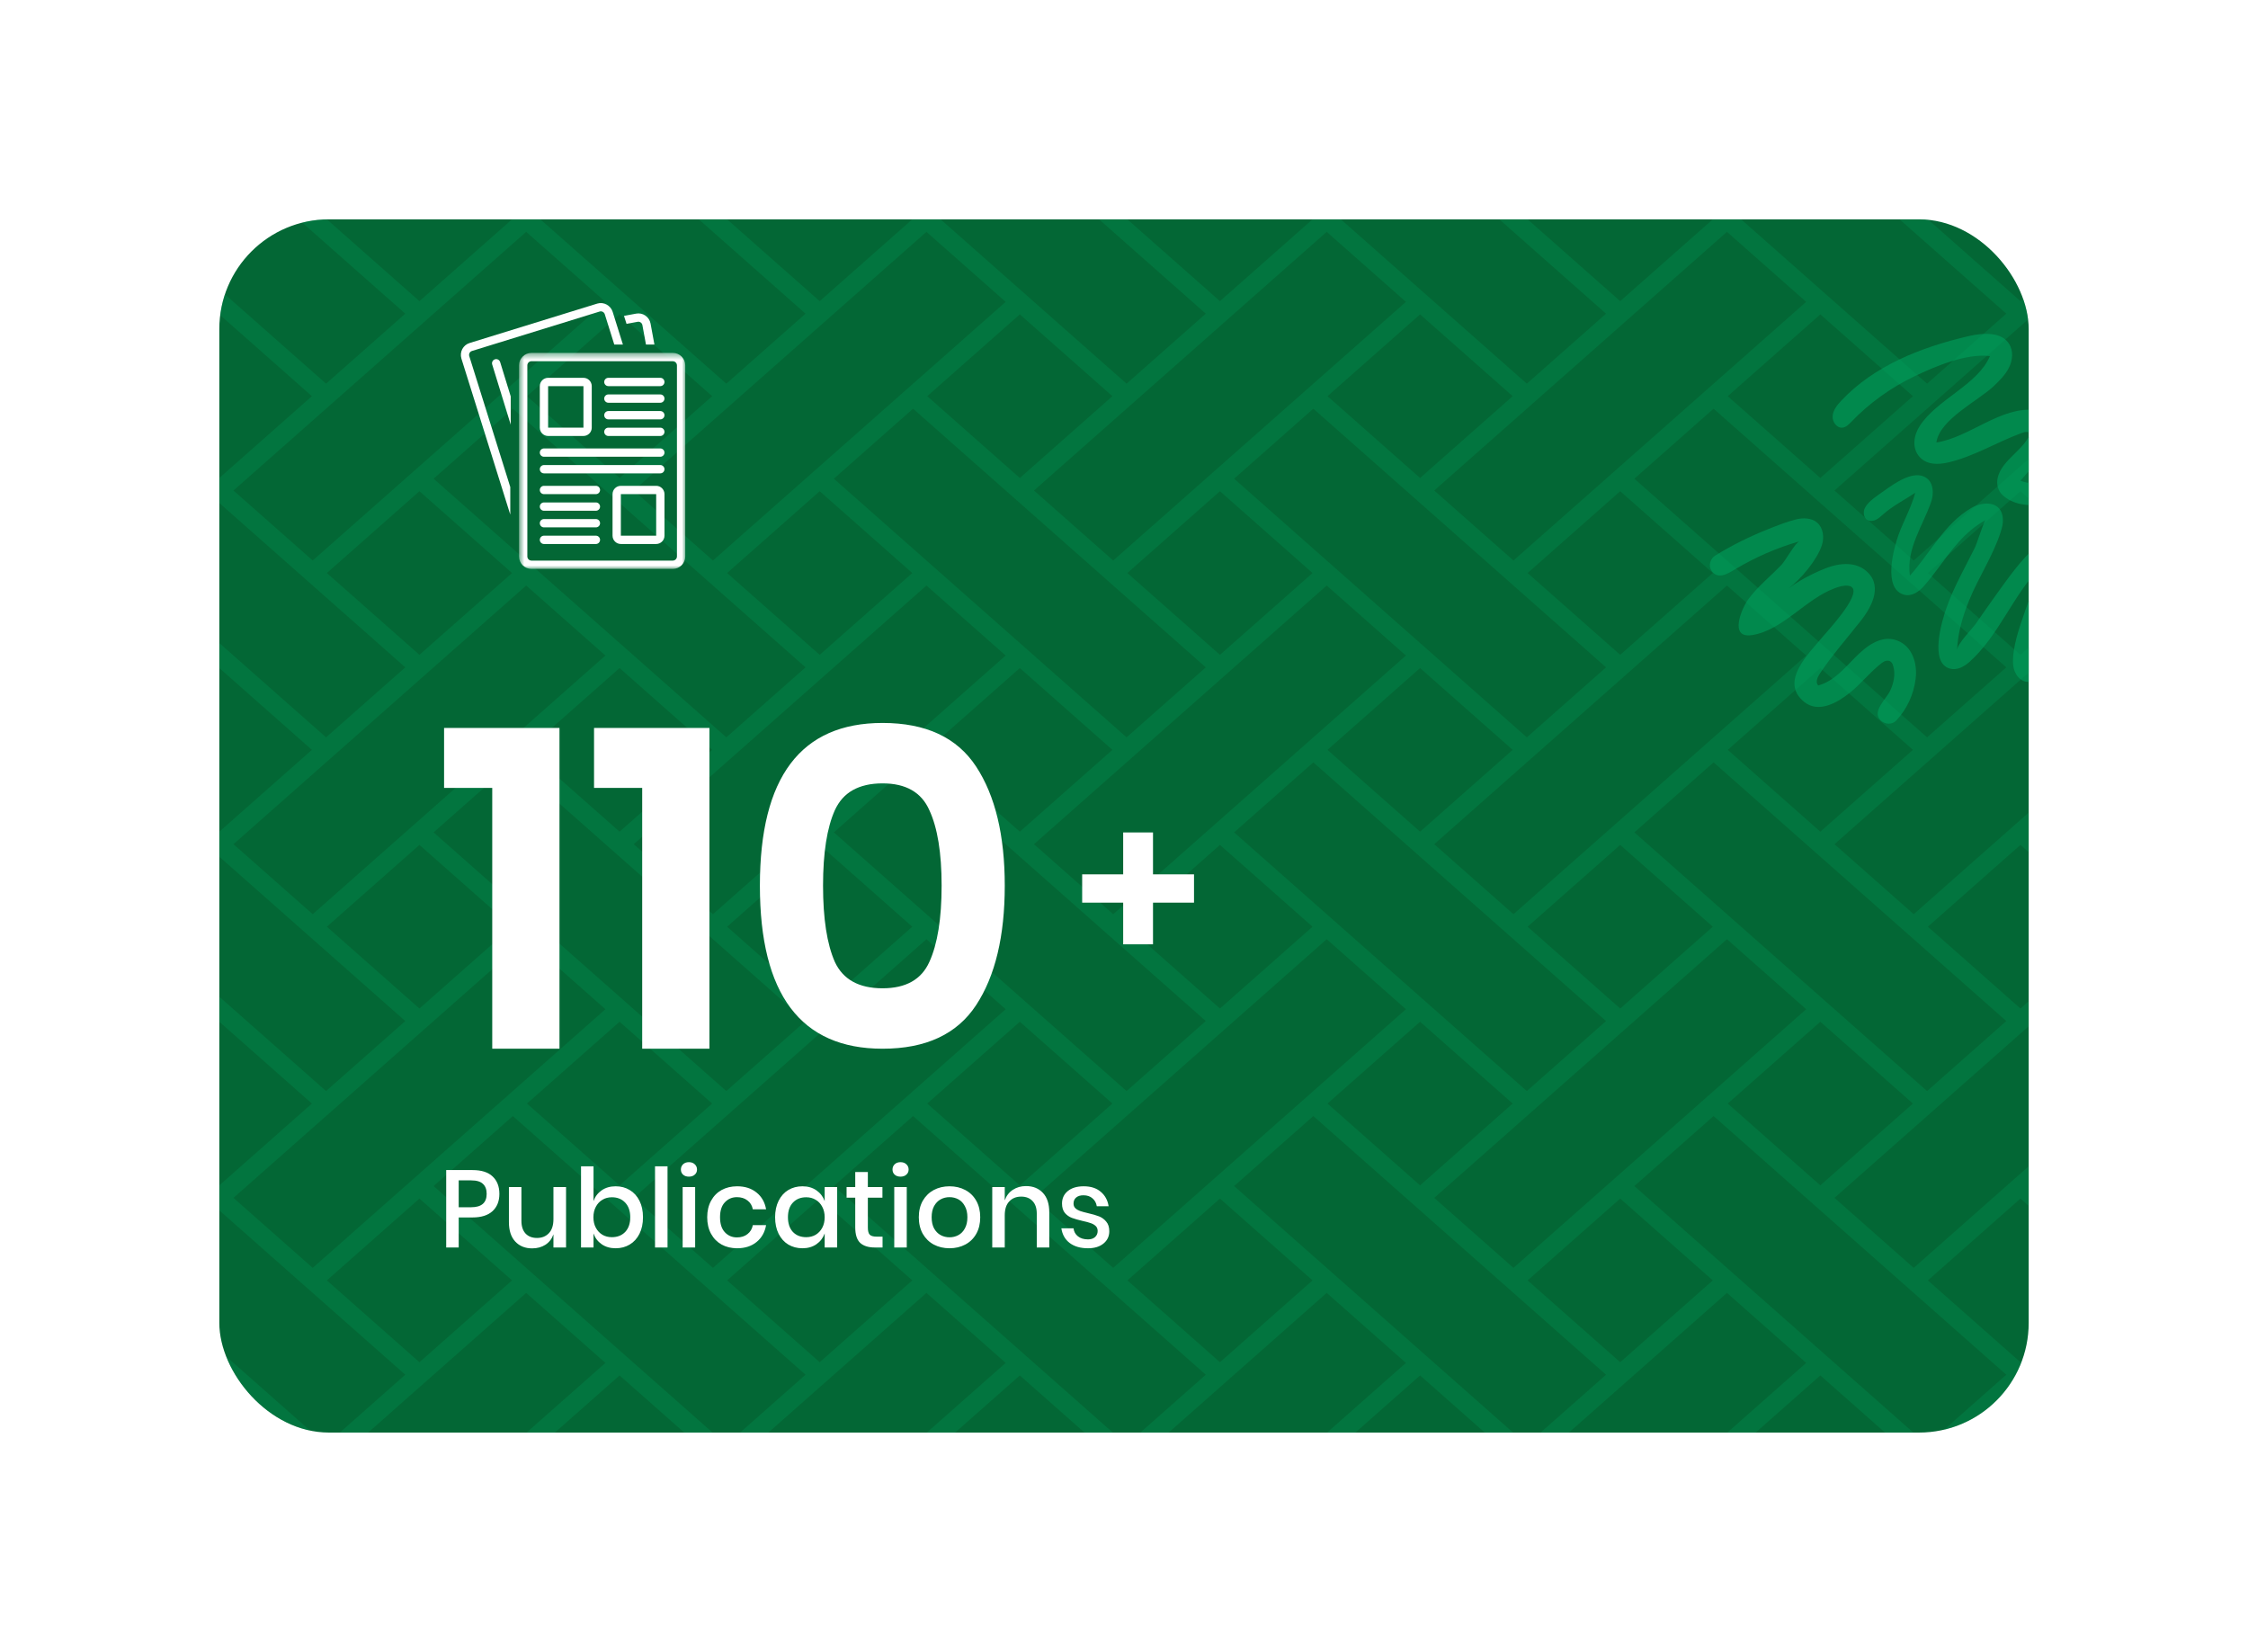 <svg width="328" height="241" viewBox="0 0 328 241" fill="none" xmlns="http://www.w3.org/2000/svg">
<g filter="url(#filter0_d_7754_5030)">
<g clip-path="url(#clip0_7754_5030)">
<rect x="32" y="28" width="264" height="177" rx="16" fill="#036735"/>
<g style="mix-blend-mode:soft-light" clip-path="url(#clip1_7754_5030)">
<path d="M308.424 51.976L279.224 77.776L267.664 67.562L310.376 29.824L321.936 40.038L308.424 51.976ZM308.311 79.6L294.8 91.537L281.289 79.6L294.8 67.663L308.311 79.6ZM321.936 91.638L279.224 129.376L267.664 119.162L310.376 81.424L321.936 91.638ZM308.311 131.2L294.8 143.137L281.289 131.2L294.8 119.263L308.311 131.2ZM321.936 143.238L279.224 180.976L267.664 170.762L310.376 133.024L321.936 143.238ZM308.311 182.8L294.8 194.738L281.289 182.8L294.8 170.862L308.311 182.8ZM321.936 194.838L279.224 232.576L267.664 222.362L310.376 184.624L321.936 194.838ZM308.311 234.4L294.8 246.338L281.289 234.4L294.8 222.462L308.311 234.4ZM321.936 246.439L308.424 258.376L292.736 272.239L279.224 284.176L267.664 273.961L281.176 262.024L296.864 248.161L310.376 236.224L321.936 246.439ZM252.089 260.2L265.6 248.262L279.111 260.2L265.6 272.138L252.089 260.2ZM234.336 272.239L220.824 284.176L209.264 273.961L222.776 262.024L238.464 248.161L251.976 236.224L263.536 246.439L250.024 258.376L234.336 272.239ZM193.689 260.2L207.2 248.262L220.711 260.2L207.2 272.138L193.689 260.2ZM175.936 272.239L162.424 284.176L150.864 273.961L164.376 262.024L180.064 248.161L193.576 236.224L205.136 246.439L191.624 258.376L175.936 272.239ZM135.29 260.2L148.8 248.262L162.31 260.2L148.8 272.138L135.29 260.2ZM117.536 272.239L104.024 284.176L92.464 273.961L105.976 262.024L121.664 248.161L135.176 236.224L146.736 246.439L133.224 258.376L117.536 272.239ZM76.89 260.2L90.4 248.262L103.91 260.2L90.4 272.138L76.89 260.2ZM59.136 272.239L45.626 284.176L34.064 273.961L76.775 236.224L88.336 246.439L59.136 272.239ZM47.69 234.4L61.2 222.462L74.71 234.4L61.2 246.338L47.69 234.4ZM34.064 222.362L47.575 210.424L63.264 196.562L76.775 184.624L88.336 194.838L74.826 206.776L59.136 220.638L45.626 232.576L34.064 222.362ZM47.69 182.8L61.2 170.862L74.71 182.8L61.2 194.738L47.69 182.8ZM34.064 170.762L47.575 158.824L63.264 144.962L76.775 133.024L88.336 143.238L74.826 155.176L59.136 169.038L45.626 180.976L34.064 170.762ZM47.69 131.2L61.2 119.263L74.71 131.2L61.2 143.137L47.69 131.2ZM34.064 119.162L47.575 107.224L63.264 93.362L76.775 81.424L88.336 91.638L74.826 103.576L59.136 117.438L45.626 129.376L34.064 119.162ZM47.69 79.6L61.2 67.663L74.71 79.6L61.2 91.537L47.69 79.6ZM34.064 67.562L47.575 55.624L63.264 41.762L76.775 29.824L88.336 40.038L74.826 51.976L59.136 65.838L45.626 77.776L34.064 67.562ZM103.91 53.8L90.4 65.737L76.89 53.8L90.4 41.863L103.91 53.8ZM121.664 41.762L135.176 29.824L146.736 40.038L104.024 77.776L92.464 67.562L121.664 41.762ZM162.31 53.8L148.8 65.737L135.29 53.8L148.8 41.863L162.31 53.8ZM180.064 41.762L193.576 29.824L205.136 40.038L162.424 77.776L150.864 67.562L180.064 41.762ZM220.711 53.8L207.2 65.737L193.689 53.8L207.2 41.863L220.711 53.8ZM238.464 41.762L251.976 29.824L263.536 40.038L220.824 77.776L209.264 67.562L238.464 41.762ZM267.664 91.638L238.464 65.838L250.024 55.624L292.736 93.362L281.176 103.576L267.664 91.638ZM252.089 105.4L265.6 93.463L279.111 105.4L265.6 117.337L252.089 105.4ZM267.664 143.238L238.464 117.438L250.024 107.224L292.736 144.962L281.176 155.176L267.664 143.238ZM252.089 157L265.6 145.063L279.111 157L265.6 168.938L252.089 157ZM267.664 194.838L238.464 169.038L250.024 158.824L292.736 196.562L281.176 206.776L267.664 194.838ZM252.089 208.6L265.6 196.662L279.111 208.6L265.6 220.538L252.089 208.6ZM238.464 220.638L250.024 210.424L279.224 236.224L292.736 248.161L281.176 258.376L267.664 246.439L251.976 232.576L238.464 220.638ZM222.889 234.4L236.4 222.462L249.911 234.4L236.4 246.338L222.889 234.4ZM180.064 220.638L191.624 210.424L220.824 236.224L234.336 248.161L222.776 258.376L209.264 246.439L193.576 232.576L180.064 220.638ZM164.49 234.4L178 222.462L191.511 234.4L178 246.338L164.49 234.4ZM121.664 220.638L133.224 210.424L162.424 236.224L175.936 248.161L164.376 258.376L150.864 246.439L135.176 232.576L121.664 220.638ZM106.09 234.4L119.6 222.462L133.11 234.4L119.6 246.338L106.09 234.4ZM88.336 222.362L104.024 236.224L117.536 248.161L105.976 258.376L92.464 246.439L76.775 232.576L63.264 220.638L74.826 210.424L88.336 222.362ZM103.91 208.6L90.4 220.538L76.89 208.6L90.4 196.662L103.91 208.6ZM88.336 170.762L117.536 196.562L105.976 206.776L92.464 194.838L76.775 180.976L63.264 169.038L74.826 158.824L88.336 170.762ZM103.91 157L90.4 168.938L76.89 157L90.4 145.063L103.91 157ZM88.336 119.162L117.536 144.962L105.976 155.176L92.464 143.238L76.775 129.376L63.264 117.438L74.826 107.224L88.336 119.162ZM103.91 105.4L90.4 117.337L76.89 105.4L90.4 93.463L103.91 105.4ZM117.536 93.362L105.976 103.576L92.464 91.638L76.775 77.776L63.264 65.838L74.826 55.624L88.336 67.562L117.536 93.362ZM133.11 79.6L119.6 91.537L106.09 79.6L119.6 67.663L133.11 79.6ZM175.936 93.362L164.376 103.576L121.664 65.838L133.224 55.624L175.936 93.362ZM191.511 79.6L178 91.537L164.49 79.6L178 67.663L191.511 79.6ZM234.336 93.362L222.776 103.576L180.064 65.838L191.624 55.624L234.336 93.362ZM236.4 91.537L222.889 79.6L236.4 67.663L249.911 79.6L236.4 91.537ZM234.336 117.438L220.824 129.376L209.264 119.162L251.976 81.424L263.536 91.638L234.336 117.438ZM236.4 143.137L222.889 131.2L236.4 119.263L249.911 131.2L236.4 143.137ZM234.336 169.038L220.824 180.976L209.264 170.762L251.976 133.024L263.536 143.238L234.336 169.038ZM236.4 194.738L222.889 182.8L236.4 170.862L249.911 182.8L236.4 194.738ZM222.776 210.424L251.976 184.624L263.536 194.838L220.824 232.576L209.264 222.362L222.776 210.424ZM207.2 196.662L220.711 208.6L207.2 220.538L193.689 208.6L207.2 196.662ZM164.376 210.424L193.576 184.624L205.136 194.838L162.424 232.576L150.864 222.362L164.376 210.424ZM148.8 196.662L162.31 208.6L148.8 220.538L135.29 208.6L148.8 196.662ZM121.664 196.562L135.176 184.624L146.736 194.838L104.024 232.576L92.464 222.362L121.664 196.562ZM119.6 170.862L133.11 182.8L119.6 194.738L106.09 182.8L119.6 170.862ZM121.664 144.962L135.176 133.024L146.736 143.238L104.024 180.976L92.464 170.762L121.664 144.962ZM119.6 119.263L133.11 131.2L119.6 143.137L106.09 131.2L119.6 119.263ZM133.224 103.576L104.024 129.376L92.464 119.162L135.176 81.424L146.736 91.638L133.224 103.576ZM148.8 117.337L135.29 105.4L148.8 93.463L162.31 105.4L148.8 117.337ZM191.624 103.576L162.424 129.376L150.864 119.162L193.576 81.424L205.136 91.638L191.624 103.576ZM193.689 105.4L207.2 93.463L220.711 105.4L207.2 117.337L193.689 105.4ZM209.264 143.238L180.064 117.438L191.624 107.224L234.336 144.962L222.776 155.176L209.264 143.238ZM193.689 157L207.2 145.063L220.711 157L207.2 168.938L193.689 157ZM180.064 169.038L191.624 158.824L234.336 196.562L222.776 206.776L180.064 169.038ZM164.49 182.8L178 170.862L191.511 182.8L178 194.738L164.49 182.8ZM146.736 170.762L175.936 196.562L164.376 206.776L121.664 169.038L133.224 158.824L146.736 170.762ZM162.31 157L148.8 168.938L135.29 157L148.8 145.063L162.31 157ZM175.936 144.962L164.376 155.176L121.664 117.438L133.224 107.224L175.936 144.962ZM193.576 133.024L205.136 143.238L162.424 180.976L150.864 170.762L193.576 133.024ZM178 143.137L164.49 131.2L178 119.263L191.511 131.2L178 143.137ZM279.111 53.8L265.6 65.737L252.089 53.8L265.6 41.863L279.111 53.8ZM308.311 28L294.8 39.937L281.289 28H277.161L279.224 29.824L292.736 41.762L281.176 51.976L267.664 40.038L254.039 28H249.911L236.4 39.937L222.889 28H218.761L220.824 29.824L234.336 41.762L222.776 51.976L209.264 40.038L195.639 28H191.511L178 39.937L164.49 28H160.36L175.936 41.762L164.376 51.976L137.24 28H133.11L119.6 39.937L106.09 28H101.96L117.536 41.762L105.976 51.976L78.84 28H74.71L61.2 39.937L47.69 28H43.56L59.136 41.762L47.575 51.976L32 38.215V41.863L45.51 53.8L32 65.737V69.385L45.626 81.424L59.136 93.362L47.575 103.576L34.064 91.638L32 89.814V93.463L45.51 105.4L32 117.337V120.986L45.626 133.024L59.136 144.962L47.575 155.176L34.064 143.238L32 141.414V145.063L45.51 157L32 168.938V172.585L45.626 184.624L59.136 196.562L47.575 206.776L34.064 194.838L32 193.015V196.662L45.51 208.6L32 220.538V224.185L59.136 248.161L47.575 258.376L34.064 246.439L32 244.614V248.263L45.51 260.2L32 272.138V275.786L43.56 286H47.69L61.2 274.062L74.71 286H78.84L76.775 284.176L63.264 272.239L74.826 262.024L88.336 273.961L101.96 286H106.09L119.6 274.062L133.11 286H137.24L135.176 284.176L121.664 272.239L133.224 262.024L146.736 273.961L160.36 286H164.49L178 274.062L191.511 286H195.639L193.576 284.176L180.064 272.239L191.624 262.024L205.136 273.961L218.761 286H222.889L236.4 274.062L249.911 286H254.039L251.976 284.176L238.464 272.239L250.024 262.024L263.536 273.961L277.161 286H281.289L294.8 274.062L308.311 286H312.439L310.376 284.176L296.864 272.239L308.424 262.024L321.936 273.961L324 275.786V272.138L310.489 260.2L324 248.262V244.614L296.864 220.638L308.424 210.424L321.936 222.362L324 224.185V220.538L310.489 208.6L324 196.662V193.015L310.376 180.976L296.864 169.038L308.424 158.824L321.936 170.762L324 172.585V168.938L310.489 157L324 145.063V141.414L296.864 117.438L308.424 107.224L324 120.986V117.337L310.489 105.4L324 93.463V89.814L296.864 65.838L308.424 55.624L321.936 67.562L324 69.385V65.737L310.489 53.8L324 41.863V38.215L312.439 28H308.311Z" fill="#00A15D" fill-opacity="0.25"/>
</g>
<path d="M66.928 173.616V178H65.104V166.704H68.944C70.245 166.704 71.221 167.013 71.872 167.632C72.533 168.251 72.864 169.099 72.864 170.176C72.864 171.243 72.528 172.085 71.856 172.704C71.184 173.312 70.213 173.616 68.944 173.616H66.928ZM68.752 172.128C70.256 172.128 71.008 171.477 71.008 170.176C71.008 169.536 70.827 169.051 70.464 168.72C70.112 168.379 69.541 168.208 68.752 168.208H66.928V172.128H68.752ZM82.591 169.184V178H80.751V176.08C80.527 176.731 80.138 177.237 79.583 177.6C79.029 177.952 78.383 178.128 77.647 178.128C76.623 178.128 75.802 177.797 75.183 177.136C74.565 176.475 74.255 175.531 74.255 174.304V169.184H76.079V174.112C76.079 174.912 76.282 175.531 76.687 175.968C77.093 176.395 77.647 176.608 78.351 176.608C79.077 176.608 79.658 176.373 80.095 175.904C80.533 175.435 80.751 174.752 80.751 173.856V169.184H82.591ZM89.832 169.072C90.6 169.072 91.282 169.253 91.88 169.616C92.488 169.979 92.963 170.501 93.304 171.184C93.645 171.867 93.816 172.667 93.816 173.584C93.816 174.512 93.645 175.317 93.304 176C92.963 176.683 92.488 177.205 91.88 177.568C91.282 177.931 90.6 178.112 89.832 178.112C89.032 178.112 88.349 177.915 87.784 177.52C87.219 177.125 86.824 176.603 86.6 175.952V178H84.776V166.16H86.6V171.232C86.824 170.581 87.219 170.059 87.784 169.664C88.349 169.269 89.032 169.072 89.832 169.072ZM89.272 170.672C88.76 170.672 88.301 170.795 87.896 171.04C87.49 171.275 87.171 171.616 86.936 172.064C86.701 172.501 86.584 173.008 86.584 173.584C86.584 174.171 86.701 174.683 86.936 175.12C87.171 175.557 87.49 175.899 87.896 176.144C88.301 176.379 88.76 176.496 89.272 176.496C90.082 176.496 90.733 176.24 91.224 175.728C91.715 175.205 91.96 174.491 91.96 173.584C91.96 172.688 91.715 171.979 91.224 171.456C90.733 170.933 90.082 170.672 89.272 170.672ZM97.397 166.16V178H95.573V166.16H97.397ZM99.348 166.624C99.348 166.315 99.455 166.059 99.668 165.856C99.881 165.653 100.164 165.552 100.516 165.552C100.868 165.552 101.151 165.653 101.364 165.856C101.588 166.059 101.7 166.315 101.7 166.624C101.7 166.933 101.588 167.184 101.364 167.376C101.151 167.568 100.868 167.664 100.516 167.664C100.164 167.664 99.881 167.568 99.668 167.376C99.455 167.184 99.348 166.933 99.348 166.624ZM101.428 169.184V178H99.604V169.184H101.428ZM107.555 169.072C108.697 169.072 109.641 169.376 110.387 169.984C111.134 170.581 111.598 171.397 111.779 172.432H109.843C109.737 171.877 109.475 171.445 109.059 171.136C108.654 170.816 108.142 170.656 107.523 170.656C106.819 170.656 106.233 170.907 105.763 171.408C105.294 171.899 105.059 172.624 105.059 173.584C105.059 174.544 105.294 175.275 105.763 175.776C106.233 176.277 106.819 176.528 107.523 176.528C108.142 176.528 108.654 176.368 109.059 176.048C109.475 175.728 109.737 175.291 109.843 174.736H111.779C111.598 175.771 111.134 176.592 110.387 177.2C109.641 177.808 108.697 178.112 107.555 178.112C106.702 178.112 105.945 177.931 105.283 177.568C104.633 177.205 104.121 176.683 103.747 176C103.374 175.317 103.187 174.512 103.187 173.584C103.187 172.667 103.374 171.867 103.747 171.184C104.121 170.501 104.633 169.979 105.283 169.616C105.945 169.253 106.702 169.072 107.555 169.072ZM117.078 169.072C117.878 169.072 118.56 169.269 119.126 169.664C119.691 170.059 120.091 170.581 120.326 171.232V169.184H122.15V178H120.326V175.952C120.091 176.603 119.691 177.125 119.126 177.52C118.56 177.915 117.878 178.112 117.078 178.112C116.31 178.112 115.622 177.931 115.014 177.568C114.416 177.205 113.947 176.683 113.606 176C113.264 175.317 113.094 174.512 113.094 173.584C113.094 172.667 113.264 171.867 113.606 171.184C113.947 170.501 114.416 169.979 115.014 169.616C115.622 169.253 116.31 169.072 117.078 169.072ZM117.638 170.672C116.827 170.672 116.176 170.933 115.686 171.456C115.206 171.968 114.966 172.677 114.966 173.584C114.966 174.491 115.206 175.205 115.686 175.728C116.176 176.24 116.827 176.496 117.638 176.496C118.15 176.496 118.608 176.379 119.014 176.144C119.419 175.899 119.739 175.557 119.974 175.12C120.208 174.683 120.326 174.171 120.326 173.584C120.326 173.008 120.208 172.501 119.974 172.064C119.739 171.616 119.419 171.275 119.014 171.04C118.608 170.795 118.15 170.672 117.638 170.672ZM128.77 176.416V178H127.65C126.712 178 125.997 177.776 125.506 177.328C125.026 176.869 124.786 176.112 124.786 175.056V170.736H123.522V169.184H124.786V166.992H126.626V169.184H128.754V170.736H126.626V175.088C126.626 175.589 126.717 175.936 126.898 176.128C127.09 176.32 127.421 176.416 127.89 176.416H128.77ZM130.223 166.624C130.223 166.315 130.33 166.059 130.543 165.856C130.756 165.653 131.039 165.552 131.391 165.552C131.743 165.552 132.026 165.653 132.239 165.856C132.463 166.059 132.575 166.315 132.575 166.624C132.575 166.933 132.463 167.184 132.239 167.376C132.026 167.568 131.743 167.664 131.391 167.664C131.039 167.664 130.756 167.568 130.543 167.376C130.33 167.184 130.223 166.933 130.223 166.624ZM132.303 169.184V178H130.479V169.184H132.303ZM138.542 169.072C139.396 169.072 140.164 169.253 140.846 169.616C141.529 169.979 142.062 170.501 142.446 171.184C142.83 171.867 143.022 172.667 143.022 173.584C143.022 174.512 142.83 175.317 142.446 176C142.062 176.683 141.529 177.205 140.846 177.568C140.164 177.931 139.396 178.112 138.542 178.112C137.689 178.112 136.921 177.931 136.238 177.568C135.566 177.205 135.033 176.683 134.638 176C134.254 175.307 134.062 174.501 134.062 173.584C134.062 172.667 134.254 171.867 134.638 171.184C135.033 170.501 135.566 169.979 136.238 169.616C136.921 169.253 137.689 169.072 138.542 169.072ZM138.542 170.656C138.073 170.656 137.641 170.763 137.246 170.976C136.852 171.189 136.532 171.52 136.286 171.968C136.052 172.405 135.934 172.944 135.934 173.584C135.934 174.235 136.052 174.779 136.286 175.216C136.532 175.653 136.852 175.979 137.246 176.192C137.641 176.405 138.073 176.512 138.542 176.512C139.012 176.512 139.444 176.405 139.838 176.192C140.233 175.979 140.548 175.653 140.782 175.216C141.028 174.779 141.15 174.235 141.15 173.584C141.15 172.944 141.028 172.405 140.782 171.968C140.548 171.52 140.233 171.189 139.838 170.976C139.444 170.763 139.012 170.656 138.542 170.656ZM149.704 169.04C150.728 169.04 151.549 169.371 152.168 170.032C152.787 170.693 153.096 171.637 153.096 172.864V178H151.272V173.056C151.272 172.267 151.069 171.659 150.664 171.232C150.259 170.795 149.704 170.576 149 170.576C148.275 170.576 147.693 170.811 147.256 171.28C146.819 171.739 146.6 172.416 146.6 173.312V178H144.776V169.184H146.6V171.12C146.835 170.459 147.229 169.947 147.784 169.584C148.339 169.221 148.979 169.04 149.704 169.04ZM158.125 169.072C159.16 169.072 159.986 169.339 160.605 169.872C161.234 170.395 161.618 171.099 161.757 171.984H160.029C159.954 171.504 159.746 171.12 159.405 170.832C159.074 170.533 158.632 170.384 158.077 170.384C157.618 170.384 157.261 170.496 157.005 170.72C156.76 170.933 156.637 171.227 156.637 171.6C156.637 171.877 156.728 172.101 156.909 172.272C157.09 172.443 157.314 172.576 157.581 172.672C157.858 172.768 158.248 172.875 158.749 172.992C159.41 173.141 159.944 173.296 160.349 173.456C160.765 173.616 161.117 173.872 161.405 174.224C161.704 174.565 161.853 175.035 161.853 175.632C161.853 176.368 161.57 176.965 161.005 177.424C160.45 177.883 159.698 178.112 158.749 178.112C157.65 178.112 156.76 177.856 156.077 177.344C155.405 176.832 155 176.117 154.861 175.2H156.637C156.69 175.68 156.904 176.069 157.277 176.368C157.65 176.667 158.141 176.816 158.749 176.816C159.186 176.816 159.528 176.704 159.773 176.48C160.029 176.245 160.157 175.952 160.157 175.6C160.157 175.291 160.061 175.045 159.869 174.864C159.677 174.683 159.437 174.544 159.149 174.448C158.861 174.341 158.466 174.235 157.965 174.128C157.325 173.979 156.802 173.829 156.397 173.68C156.002 173.531 155.661 173.291 155.373 172.96C155.096 172.619 154.957 172.16 154.957 171.584C154.957 170.837 155.234 170.235 155.789 169.776C156.354 169.307 157.133 169.072 158.125 169.072Z" fill="white"/>
<path d="M64.795 110.952V102.202H81.632V149H71.822V110.952H64.795ZM86.675 110.952V102.202H103.511V149H93.701V110.952H86.675ZM128.771 149C116.84 149 110.874 141.068 110.874 125.203C110.874 109.383 116.84 101.473 128.771 101.473C135.091 101.473 139.642 103.594 142.426 107.837C145.21 112.079 146.602 117.868 146.602 125.203C146.602 132.583 145.21 138.394 142.426 142.637C139.642 146.879 135.091 149 128.771 149ZM135.599 136.339C136.792 133.732 137.389 130.02 137.389 125.203C137.389 120.431 136.792 116.763 135.599 114.2C134.45 111.593 132.174 110.289 128.771 110.289C125.325 110.289 123.005 111.593 121.811 114.2C120.663 116.763 120.088 120.431 120.088 125.203C120.088 130.02 120.663 133.732 121.811 136.339C123.005 138.902 125.325 140.184 128.771 140.184C132.174 140.184 134.45 138.902 135.599 136.339Z" fill="white"/>
<path d="M174.216 127.688H168.232V133.768H163.88V127.688H157.896V123.56H163.88V117.448H168.232V123.56H174.216V127.688Z" fill="white"/>
<path d="M68.864 47.204C68.864 47.204 87.476 41.456 87.501 41.448C87.814 41.351 88.151 41.544 88.244 41.851L89.629 46.27H90.889C90.889 46.27 89.394 41.498 89.392 41.491C89.101 40.564 88.087 40 87.15 40.289L68.512 46.045C67.565 46.338 67.031 47.352 67.322 48.313L74.453 71.077V67.053L68.469 47.953C68.374 47.637 68.55 47.301 68.864 47.204Z" fill="white"/>
<mask id="mask0_7754_5030" style="mask-type:luminance" maskUnits="userSpaceOnUse" x="75" y="47" width="25" height="32">
<path d="M75.699 47.463H99.991V79H75.699V47.463Z" fill="white"/>
</mask>
<g mask="url(#mask0_7754_5030)">
<path d="M98.165 47.484H77.549C76.546 47.484 75.731 48.3 75.731 49.303V77.181C75.731 78.184 76.546 79 77.549 79H98.165C99.168 79 99.984 78.184 99.984 77.181V49.303C99.984 48.3 99.168 47.484 98.165 47.484ZM98.771 77.181C98.771 77.516 98.499 77.787 98.165 77.787H77.549C77.215 77.787 76.943 77.516 76.943 77.181V49.303C76.943 48.968 77.215 48.697 77.549 48.697H98.165C98.499 48.697 98.771 48.968 98.771 49.303V77.181Z" fill="white"/>
</g>
<path d="M79.975 59.606H85.128C85.797 59.606 86.341 59.062 86.341 58.394V52.333C86.341 51.665 85.797 51.121 85.128 51.121H79.975C79.306 51.121 78.762 51.665 78.762 52.333V58.394C78.762 59.062 79.306 59.606 79.975 59.606ZM79.975 52.333H85.128L85.129 58.394H79.975V52.333Z" fill="white"/>
<path d="M88.766 52.333H96.346C96.68 52.333 96.952 52.062 96.952 51.727C96.952 51.392 96.68 51.121 96.346 51.121H88.766C88.432 51.121 88.16 51.392 88.16 51.727C88.16 52.062 88.432 52.333 88.766 52.333Z" fill="white"/>
<path d="M96.346 53.545H88.766C88.432 53.545 88.16 53.816 88.16 54.151C88.16 54.486 88.432 54.757 88.766 54.757H96.346C96.68 54.757 96.952 54.486 96.952 54.151C96.952 53.816 96.68 53.545 96.346 53.545Z" fill="white"/>
<path d="M96.346 55.971H88.766C88.432 55.971 88.16 56.242 88.16 56.577C88.16 56.911 88.432 57.183 88.766 57.183H96.346C96.68 57.183 96.952 56.911 96.952 56.577C96.952 56.242 96.68 55.971 96.346 55.971Z" fill="white"/>
<path d="M96.346 58.395H88.766C88.432 58.395 88.16 58.666 88.16 59.001C88.16 59.335 88.432 59.607 88.766 59.607H96.346C96.68 59.607 96.952 59.335 96.952 59.001C96.952 58.666 96.68 58.395 96.346 58.395Z" fill="white"/>
<path d="M95.742 66.879H90.588C89.919 66.879 89.375 67.423 89.375 68.091V74.152C89.375 74.82 89.919 75.364 90.588 75.364H95.742C96.41 75.364 96.954 74.82 96.954 74.152V68.091C96.954 67.423 96.41 66.879 95.742 66.879ZM95.742 74.152H90.588V68.091H95.742V74.152Z" fill="white"/>
<path d="M86.947 66.879H79.368C79.033 66.879 78.762 67.15 78.762 67.485C78.762 67.82 79.033 68.091 79.368 68.091H86.947C87.282 68.091 87.553 67.82 87.553 67.485C87.553 67.15 87.282 66.879 86.947 66.879Z" fill="white"/>
<path d="M86.947 69.303H79.368C79.033 69.303 78.762 69.574 78.762 69.909C78.762 70.243 79.033 70.515 79.368 70.515H86.947C87.282 70.515 87.553 70.243 87.553 69.909C87.553 69.574 87.282 69.303 86.947 69.303Z" fill="white"/>
<path d="M86.947 71.727H79.368C79.033 71.727 78.762 71.998 78.762 72.333C78.762 72.667 79.033 72.939 79.368 72.939H86.947C87.282 72.939 87.553 72.667 87.553 72.333C87.553 71.998 87.282 71.727 86.947 71.727Z" fill="white"/>
<path d="M86.947 74.152H79.368C79.033 74.152 78.762 74.424 78.762 74.758C78.762 75.093 79.033 75.365 79.368 75.365H86.947C87.282 75.365 87.553 75.093 87.553 74.758C87.553 74.424 87.282 74.152 86.947 74.152Z" fill="white"/>
<path d="M96.345 61.424H79.368C79.033 61.424 78.762 61.695 78.762 62.03C78.762 62.365 79.033 62.636 79.368 62.636H96.345C96.68 62.636 96.952 62.365 96.952 62.03C96.952 61.695 96.68 61.424 96.345 61.424Z" fill="white"/>
<path d="M96.345 63.848H79.368C79.033 63.848 78.762 64.119 78.762 64.454C78.762 64.788 79.033 65.06 79.368 65.06H96.345C96.68 65.06 96.952 64.788 96.952 64.454C96.952 64.119 96.68 63.848 96.345 63.848Z" fill="white"/>
<path d="M93.039 42.947C93.355 42.888 93.671 43.107 93.73 43.427L94.253 46.27H95.486L94.922 43.208C94.834 42.731 94.566 42.317 94.167 42.042C93.77 41.769 93.29 41.668 92.817 41.755L91.047 42.084L91.415 43.249L93.039 42.947Z" fill="white"/>
<path d="M72.217 48.42C71.897 48.518 71.718 48.857 71.816 49.177L74.518 57.954V53.832L72.975 48.821C72.876 48.501 72.538 48.321 72.217 48.42Z" fill="white"/>
<g clip-path="url(#clip2_7754_5030)">
<path d="M308.112 87.19C306.944 84.661 304.25 85.067 302.321 86.4C300.014 87.996 298.153 90.145 296.319 92.27C296.541 91 296.721 89.723 297.072 88.481C298.04 85.04 299.581 81.785 300.396 78.299C300.583 77.503 300.723 76.623 300.337 75.902C299.947 75.173 299.016 74.782 298.224 75.015C297.768 75.148 297.384 75.454 297.03 75.77C294.771 77.786 292.956 80.405 291.195 82.848C290.21 84.214 289.255 85.599 288.293 86.98C287.726 87.794 285.589 89.912 285.549 90.853C285.657 88.333 286.351 85.972 287.288 83.647C288.665 80.23 290.806 77.085 291.926 73.578C292.116 72.981 292.269 72.36 292.237 71.733C292.103 69.069 289.397 69.078 287.628 70.111C283.69 72.411 281.635 76.696 278.667 79.982C278.126 76.026 280.528 72.789 281.765 69.229C282.184 68.02 282.123 66.461 281.076 65.727C279.267 64.458 276.376 66.559 274.951 67.573C274.065 68.204 272.618 69.095 272.112 70.087C271.808 70.683 271.9 71.538 272.486 71.864C272.856 72.07 273.327 72.014 273.709 71.83C274.092 71.646 274.406 71.351 274.724 71.07C276.181 69.783 277.851 68.953 279.447 67.894C278.886 69.996 277.772 71.949 277.024 73.991C276.307 75.949 274.668 81.916 277.822 82.761C278.964 83.066 280.016 82.299 280.727 81.491C281.416 80.71 282.05 79.882 282.672 79.048C284.742 76.272 286.577 73.619 289.683 71.887C289.489 71.995 288.437 75.317 288.167 75.864C286.73 78.776 285.087 81.6 284.007 84.676C283.33 86.609 281.483 92.705 284.499 93.542C285.536 93.83 286.571 93.265 287.324 92.597C291.625 88.777 293.641 82.941 297.656 78.793C297.148 79.318 296.982 80.898 296.724 81.64C296.292 82.879 295.827 84.106 295.401 85.346C294.643 87.559 293.585 90.512 293.725 92.883C293.844 94.892 295.686 96.437 297.41 94.787C298.937 93.327 300.202 91.617 301.718 90.145C302.404 89.481 305.414 86.367 305.979 88.678C306.105 89.19 305.97 89.726 305.958 90.252C305.928 91.597 308.087 92.974 308.355 91.097C308.543 89.769 308.695 88.452 308.112 87.19ZM289.865 71.897C289.863 71.892 289.812 71.859 289.763 71.829C289.772 71.799 289.805 71.792 289.865 71.897Z" fill="#00A15D" fill-opacity="0.6"/>
<path d="M274.898 96.481C274.903 96.49 274.91 96.501 274.916 96.513L274.916 96.512C274.911 96.501 274.905 96.491 274.898 96.481Z" fill="#00A15D" fill-opacity="0.6"/>
<path d="M268.941 85.225C268.961 85.244 268.977 85.26 268.989 85.272C268.974 85.257 268.958 85.24 268.941 85.225C268.943 85.225 268.942 85.224 268.941 85.225Z" fill="#00A15D" fill-opacity="0.6"/>
<path d="M295.115 65.77C296.424 64.27 297.671 62.753 298.907 61.188C299.344 60.593 299.72 59.925 299.825 59.184C299.953 58.275 299.716 57.373 299.05 56.713C298.478 56.146 297.707 55.916 296.929 55.826C291.941 55.248 287.361 59.824 282.533 60.557C282.993 57.171 288.678 54.46 290.925 52.309C291.773 51.497 292.626 50.651 293.141 49.597C293.656 48.543 293.784 47.227 293.177 46.223C292.062 44.375 289.364 44.544 287.262 45.032C280.378 46.633 273.461 49.322 268.632 54.482C268.046 55.108 267.469 55.826 267.396 56.681C267.324 57.535 268.004 58.493 268.855 58.386C269.368 58.321 269.762 57.916 270.12 57.541C272.744 54.803 275.875 52.563 279.292 50.921C282.349 49.45 286.907 47.516 290.348 47.952C288.564 52.162 282.639 54.235 280.108 58.141C279.217 59.516 278.915 61.386 280.105 62.688C281.164 63.847 282.84 63.79 284.243 63.469C287.919 62.627 291.304 60.54 294.831 59.225C295.37 59.025 295.805 58.879 296.253 59.213C295.251 61.732 292.083 63.083 291.48 65.704C291.267 66.63 291.507 67.617 292.225 68.267C293.692 69.593 295.836 69.859 297.73 69.633C299.026 69.478 302.758 68.727 301.383 66.591C300.627 65.417 299.473 65.967 298.395 66.284C297.222 66.628 295.936 66.574 294.797 66.13C294.903 66.012 295.009 65.891 295.115 65.77Z" fill="#00A15D" fill-opacity="0.6"/>
<path d="M290.043 47.742C290.063 47.748 290.093 47.756 290.136 47.764C290.105 47.758 290.074 47.751 290.043 47.742Z" fill="#00A15D" fill-opacity="0.6"/>
<path d="M276.806 89.444C274.436 88.553 272.239 90.345 270.679 91.918C269.072 93.538 267.58 95.376 265.288 96.007C264.849 95.555 265.172 94.807 265.521 94.283C267.333 91.562 269.488 89.128 271.508 86.562C273.254 84.347 274.825 81.156 272.031 79.092C270.963 78.303 269.618 78.179 268.343 78.368C266.993 78.569 265.677 79.173 264.455 79.756C263.229 80.342 262.056 81.041 260.959 81.842C260.947 81.851 260.935 81.861 260.923 81.87C262.718 80.552 265.135 77.687 265.829 75.529C266.192 74.401 266.034 73.019 265.134 72.248C264.298 71.533 263.059 71.516 261.994 71.792C260.631 72.145 259.245 72.694 257.934 73.218C255.274 74.281 252.709 75.546 250.27 77.052C249.565 77.487 249.227 78.489 249.699 79.224C250.619 80.651 252.1 79.695 253.194 79.039C256.121 77.287 259.276 75.916 262.555 74.974C261.97 75.143 260.501 77.806 259.964 78.37C258.374 80.042 256.503 81.526 255.121 83.383C254.168 84.662 252.169 89.203 255.636 88.657C260.138 87.949 263.446 83.371 267.741 81.804C268.334 81.588 268.956 81.397 269.585 81.448C269.833 81.468 270.094 81.535 270.263 81.72C271.42 82.991 266.619 88.08 265.908 88.946C263.966 91.313 259.57 95.43 263.245 98.399C265.363 100.111 268.101 98.504 269.893 97.077C271.579 95.736 272.904 93.98 274.622 92.68C274.973 92.414 275.485 92.261 275.844 92.514C276.056 92.663 276.165 92.919 276.237 93.168C276.591 94.367 276.309 95.648 275.798 96.757C275.248 97.951 273.015 99.838 274.429 101.127C275.048 101.691 276.068 101.771 276.674 101.121C278.258 99.424 279.224 97.313 279.508 95.014C279.781 92.825 279.047 90.287 276.806 89.444Z" fill="#00A15D" fill-opacity="0.6"/>
</g>
</g>
</g>
<defs>
<filter id="filter0_d_7754_5030" x="0" y="0" width="328" height="241" filterUnits="userSpaceOnUse" color-interpolation-filters="sRGB">
<feFlood flood-opacity="0" result="BackgroundImageFix"/>
<feColorMatrix in="SourceAlpha" type="matrix" values="0 0 0 0 0 0 0 0 0 0 0 0 0 0 0 0 0 0 127 0" result="hardAlpha"/>
<feOffset dy="4"/>
<feGaussianBlur stdDeviation="16"/>
<feComposite in2="hardAlpha" operator="out"/>
<feColorMatrix type="matrix" values="0 0 0 0 0 0 0 0 0 0 0 0 0 0 0 0 0 0 0.05 0"/>
<feBlend mode="normal" in2="BackgroundImageFix" result="effect1_dropShadow_7754_5030"/>
<feBlend mode="normal" in="SourceGraphic" in2="effect1_dropShadow_7754_5030" result="shape"/>
</filter>
<clipPath id="clip0_7754_5030">
<rect x="32" y="28" width="264" height="177" rx="16" fill="white"/>
</clipPath>
<clipPath id="clip1_7754_5030">
<rect width="292" height="258" fill="white" transform="translate(32 28)"/>
</clipPath>
<clipPath id="clip2_7754_5030">
<rect width="55" height="55" fill="white" transform="translate(243 55.086) rotate(-14.838)"/>
</clipPath>
</defs>
</svg>
